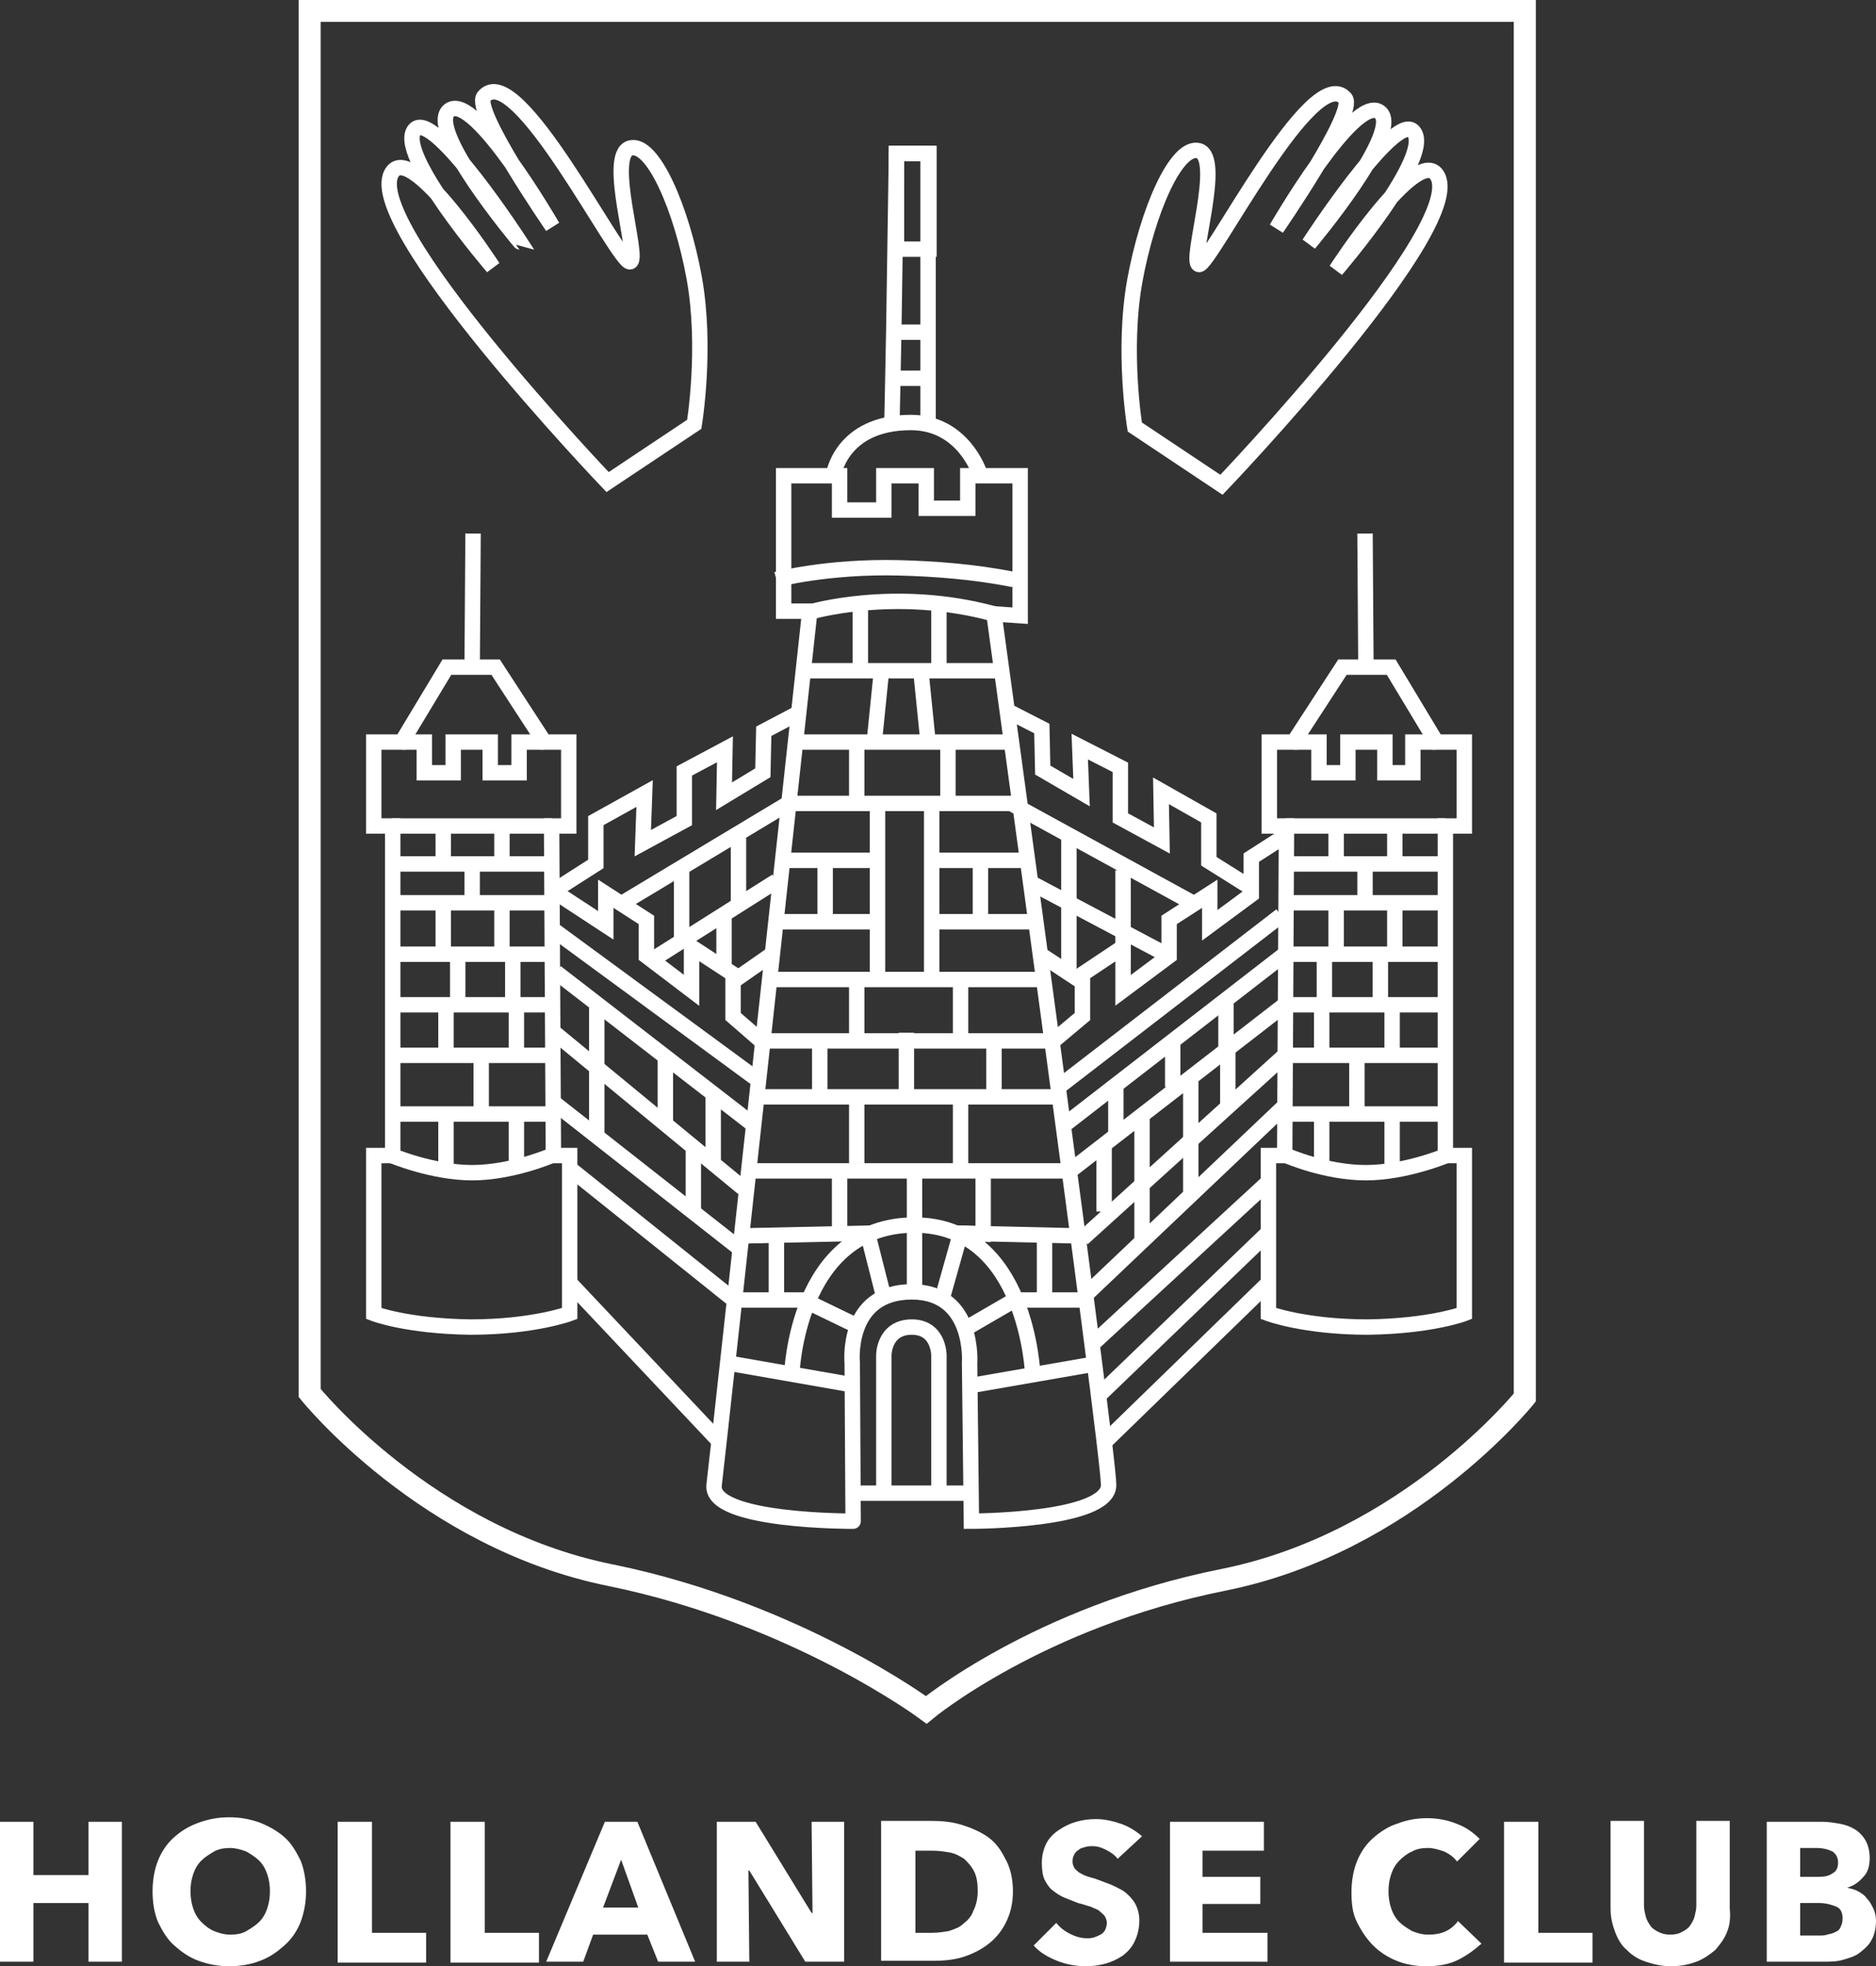 <?xml version="1.0" encoding="utf-8"?>
<!-- Generator: Adobe Illustrator 27.8.0, SVG Export Plug-In . SVG Version: 6.00 Build 0)  -->
<svg version="1.1" id="Laag_1" xmlns="http://www.w3.org/2000/svg" xmlns:xlink="http://www.w3.org/1999/xlink" x="0px" y="0px"
	 viewBox="0 0 207.8 217.8" style="enable-background:new 0 0 207.8 217.8;" xml:space="preserve">
<rect x="0" y="0" width="207.8" height="217.8" fill="#333333" stroke="none"/>
<style type="text/css">
	.st0{fill:#FFFFFF;}
	.st1{fill:none;stroke:#FFFFFF;stroke-width:2.443;stroke-miterlimit:10;}
	.st2{fill:none;stroke:#FFFFFF;stroke-width:1.706;stroke-miterlimit:10;}
</style>
<g>
	<path class="st0" d="M9.8,217.3v-6.5H3.7v6.5H0v-15.5h3.7v5.9h6.1v-5.9h3.7v15.5H9.8z"/>
	<path class="st0" d="M33.9,209.5c0,1.2-0.2,2.3-0.6,3.4c-0.4,1-1,1.9-1.8,2.6c-0.8,0.7-1.6,1.3-2.7,1.7c-1,0.4-2.2,0.6-3.4,0.6
		c-1.2,0-2.3-0.2-3.4-0.6s-1.9-1-2.7-1.7c-0.8-0.7-1.3-1.6-1.8-2.6c-0.4-1-0.6-2.1-0.6-3.4c0-1.2,0.2-2.4,0.6-3.4
		c0.4-1,1-1.9,1.8-2.6c0.8-0.7,1.6-1.2,2.7-1.6s2.2-0.6,3.4-0.6c1.2,0,2.3,0.2,3.4,0.6c1,0.4,1.9,0.9,2.7,1.6
		c0.8,0.7,1.3,1.6,1.8,2.6C33.7,207.1,33.9,208.3,33.9,209.5z M29.9,209.5c0-0.7-0.1-1.3-0.3-1.9c-0.2-0.6-0.5-1.1-0.9-1.5
		c-0.4-0.4-0.9-0.7-1.4-1c-0.5-0.2-1.2-0.4-1.8-0.4s-1.3,0.1-1.8,0.4s-1,0.6-1.4,1c-0.4,0.4-0.7,0.9-0.9,1.5
		c-0.2,0.6-0.3,1.2-0.3,1.9c0,0.7,0.1,1.3,0.3,1.9s0.5,1.1,0.9,1.5s0.9,0.8,1.4,1s1.1,0.4,1.8,0.4s1.3-0.1,1.8-0.4s1-0.6,1.4-1
		c0.4-0.4,0.7-0.9,0.9-1.5S29.9,210.2,29.9,209.5z"/>
	<path class="st0" d="M37.4,217.3v-15.5h3.8v12.3h6v3.3H37.4z"/>
	<path class="st0" d="M49.9,217.3v-15.5h3.8v12.3h6v3.3H49.9z"/>
	<path class="st0" d="M72.9,217.3l-1.2-3h-6l-1.1,3h-4.1l6.5-15.5h3.6l6.4,15.5H72.9z M68.8,206l-2,5.3h3.9L68.8,206z"/>
	<path class="st0" d="M89.2,217.3L83,207.2h-0.1l0.1,10.1h-3.6v-15.5h4.3l6.2,10.1h0.1l-0.1-10.1h3.6v15.5H89.2z"/>
	<path class="st0" d="M112.2,209.5c0,1.4-0.3,2.5-0.8,3.5c-0.5,1-1.2,1.8-2,2.4c-0.8,0.6-1.8,1.1-2.8,1.4c-1,0.3-2.1,0.4-3.2,0.4
		h-5.8v-15.5h5.6c1.1,0,2.2,0.1,3.2,0.4s2,0.7,2.9,1.3s1.5,1.4,2,2.4C111.9,206.8,112.2,208.1,112.2,209.5z M108.3,209.5
		c0-0.9-0.1-1.6-0.4-2.2c-0.3-0.6-0.7-1-1.1-1.4c-0.5-0.3-1-0.6-1.6-0.7c-0.6-0.1-1.2-0.2-1.9-0.2h-1.9v9.1h1.8
		c0.7,0,1.3-0.1,1.9-0.2c0.6-0.2,1.2-0.4,1.6-0.8c0.5-0.4,0.9-0.8,1.1-1.4C108.1,211.1,108.3,210.4,108.3,209.5z"/>
	<path class="st0" d="M123.8,205.9c-0.3-0.4-0.7-0.7-1.3-1s-1-0.4-1.5-0.4c-0.2,0-0.5,0-0.8,0.1s-0.5,0.1-0.7,0.3
		c-0.2,0.1-0.4,0.3-0.5,0.5c-0.1,0.2-0.2,0.4-0.2,0.8c0,0.3,0.1,0.5,0.2,0.7c0.1,0.2,0.3,0.3,0.5,0.5c0.2,0.1,0.5,0.3,0.8,0.4
		s0.6,0.2,1,0.3c0.5,0.2,1.1,0.4,1.6,0.6s1.1,0.5,1.6,0.8c0.5,0.4,0.9,0.8,1.2,1.3c0.3,0.5,0.5,1.2,0.5,1.9c0,0.9-0.2,1.7-0.5,2.3
		c-0.3,0.7-0.8,1.2-1.3,1.6c-0.6,0.4-1.2,0.7-1.9,0.9c-0.7,0.2-1.5,0.3-2.2,0.3c-1.1,0-2.2-0.2-3.2-0.6c-1-0.4-1.9-0.9-2.6-1.7
		l2.5-2.5c0.4,0.5,0.9,0.9,1.5,1.2c0.6,0.3,1.2,0.5,1.9,0.5c0.3,0,0.5,0,0.8-0.1s0.5-0.2,0.7-0.3c0.2-0.1,0.4-0.3,0.5-0.5
		c0.1-0.2,0.2-0.5,0.2-0.8c0-0.3-0.1-0.5-0.2-0.7c-0.1-0.2-0.4-0.4-0.6-0.6s-0.6-0.3-1-0.5c-0.4-0.1-0.9-0.3-1.4-0.4
		c-0.5-0.2-1-0.4-1.5-0.6c-0.5-0.2-0.9-0.5-1.3-0.8c-0.4-0.3-0.7-0.8-0.9-1.2s-0.3-1.1-0.3-1.8c0-0.9,0.2-1.6,0.5-2.2
		s0.8-1.1,1.4-1.5c0.6-0.4,1.2-0.7,1.9-0.9c0.7-0.2,1.4-0.3,2.2-0.3c0.9,0,1.8,0.2,2.7,0.5s1.7,0.8,2.4,1.4L123.8,205.9z"/>
	<path class="st0" d="M129.6,217.3v-15.5H140v3.2h-6.8v2.9h6.4v3h-6.4v3.2h7.2v3.2H129.6z"/>
	<path class="st0" d="M161.5,217.1c-1,0.5-2.2,0.7-3.5,0.7c-1.2,0-2.3-0.2-3.3-0.6c-1-0.4-1.9-1-2.6-1.7s-1.3-1.6-1.8-2.6
		s-0.6-2.1-0.6-3.3c0-1.2,0.2-2.4,0.6-3.4s1-1.9,1.8-2.6c0.8-0.7,1.7-1.3,2.7-1.6c1-0.4,2.1-0.6,3.3-0.6c1.1,0,2.2,0.2,3.2,0.6
		c1.1,0.4,1.9,1,2.6,1.7l-2.5,2.5c-0.4-0.5-0.8-0.8-1.4-1.1c-0.6-0.2-1.2-0.4-1.8-0.4c-0.7,0-1.3,0.1-1.8,0.4c-0.5,0.2-1,0.6-1.4,1
		s-0.7,0.9-0.9,1.5c-0.2,0.6-0.3,1.2-0.3,1.9c0,0.7,0.1,1.3,0.3,1.9c0.2,0.6,0.5,1.1,0.9,1.5c0.4,0.4,0.9,0.7,1.4,1
		c0.5,0.2,1.1,0.4,1.8,0.4c0.7,0,1.4-0.1,2-0.4c0.6-0.3,1-0.7,1.3-1.1l2.6,2.5C163.3,216,162.5,216.6,161.5,217.1z"/>
	<path class="st0" d="M166.6,217.3v-15.5h3.8v12.3h6v3.3H166.6z"/>
	<path class="st0" d="M191.3,214c-0.3,0.8-0.8,1.4-1.3,2c-0.6,0.5-1.3,1-2.1,1.3c-0.8,0.3-1.7,0.5-2.8,0.5c-1,0-1.9-0.2-2.8-0.5
		s-1.5-0.7-2.1-1.3c-0.6-0.5-1-1.2-1.3-2c-0.3-0.8-0.5-1.6-0.5-2.6v-9.7h3.7v9.4c0,0.4,0.1,0.8,0.2,1.2s0.3,0.7,0.5,1
		s0.5,0.5,0.9,0.7c0.4,0.2,0.8,0.3,1.3,0.3c0.5,0,1-0.1,1.3-0.3c0.4-0.2,0.7-0.4,0.9-0.7c0.2-0.3,0.4-0.6,0.5-1
		c0.1-0.4,0.2-0.8,0.2-1.2v-9.4h3.7v9.7C191.7,212.4,191.6,213.3,191.3,214z"/>
	<path class="st0" d="M207.8,212.8c0,0.8-0.2,1.6-0.5,2.1c-0.3,0.6-0.8,1-1.3,1.4s-1.2,0.6-1.9,0.8c-0.7,0.2-1.4,0.2-2.2,0.2h-6.2
		v-15.5h6.2c0.6,0,1.2,0.1,1.8,0.2c0.6,0.1,1.2,0.3,1.7,0.6c0.5,0.3,0.9,0.7,1.2,1.2s0.5,1.2,0.5,2c0,0.9-0.2,1.6-0.7,2.1
		c-0.5,0.6-1.1,1-1.8,1.2v0c0.4,0.1,0.9,0.2,1.2,0.4c0.4,0.2,0.7,0.4,1,0.8c0.3,0.3,0.5,0.7,0.7,1.1S207.8,212.3,207.8,212.8z
		 M203.6,206.3c0-0.5-0.2-0.9-0.6-1.2c-0.4-0.2-1-0.4-1.8-0.4h-1.8v3.2h2c0.7,0,1.2-0.1,1.6-0.4
		C203.4,207.3,203.6,206.9,203.6,206.3z M204.1,212.5c0-0.6-0.2-1.1-0.7-1.3c-0.5-0.2-1.1-0.4-1.9-0.4h-2.1v3.6h2.1
		c0.3,0,0.6,0,0.9-0.1c0.3-0.1,0.6-0.1,0.9-0.3c0.3-0.1,0.5-0.3,0.6-0.6C204,213.2,204.1,212.9,204.1,212.5z"/>
</g>
<g>
	<g>
		<path class="st1" d="M135.5,175c-20.5,4.1-32.9,14.4-32.9,14.4l0,0c0,0-14.4-10.7-34.9-14.9c-20.5-4.1-33.4-20.2-33.4-20.2V1.2
			l134.6,0l0,0v153.6C168.9,154.8,156,170.9,135.5,175"/>
	</g>
	<path class="st2" d="M79.1,164.5c0.5-4.1,10.6-96.8,10.6-96.8h-2.9V52.7H93v3.8h4.9v-3.8h4.7v3.6h4.6v-3.6h5.8v15.5l-2.9-0.2
		c0,0,12.7,92.5,12.7,96.5c0,4-15.2,4-15.2,4l-0.2-17.5c0,0,0.6-7.9-6.4-7.9c-7.4,0-6.6,7.9-6.6,7.9l0.1,17.5
		C94.6,168.5,78.6,168.6,79.1,164.5z"/>
	<line class="st2" x1="81.3" y1="151.1" x2="95" y2="153.5"/>
	<line class="st2" x1="107.4" y1="153.5" x2="121.2" y2="151.1"/>
	<path class="st2" d="M87.7,152.3c0,0,0.5-16.6,13.6-16.6c12.5,0,13.1,16.6,13.1,16.6"/>
	<polyline class="st2" points="120.7,144 112.4,144 107.4,146.9 	"/>
	<polyline class="st2" points="82.3,136.9 96.1,136.6 97.9,143.7 	"/>
	<line class="st2" x1="106.4" y1="136.6" x2="119.4" y2="136.9"/>
	<line class="st2" x1="86" y1="136.9" x2="86" y2="144"/>
	<line class="st2" x1="94.9" y1="165.4" x2="107.6" y2="165.4"/>
	<line class="st2" x1="82.9" y1="129.7" x2="118.4" y2="129.7"/>
	<line class="st2" x1="83.8" y1="121.5" x2="117.3" y2="121.5"/>
	<polyline class="st2" points="68.5,100.3 87.3,89 112,89 131.9,99.9 	"/>
	<line class="st2" x1="116.2" y1="115.3" x2="84.5" y2="115.3"/>
	<line class="st2" x1="86" y1="108.5" x2="115.6" y2="108.5"/>
	<line class="st2" x1="88.1" y1="82.2" x2="112" y2="82.2"/>
	<line class="st2" x1="89" y1="74.3" x2="111" y2="74.3"/>
	<line class="st2" x1="86.7" y1="95.3" x2="97.9" y2="95.3"/>
	<line class="st2" x1="103.2" y1="95.3" x2="113.8" y2="95.3"/>
	<line class="st2" x1="86" y1="102.1" x2="96.8" y2="102.1"/>
	<line class="st2" x1="103.2" y1="102.1" x2="114.3" y2="102.1"/>
	<line class="st2" x1="102" y1="74.3" x2="102.8" y2="82.2"/>
	<line class="st2" x1="97.6" y1="74.7" x2="96.8" y2="82.6"/>
	<line class="st2" x1="94.9" y1="82.2" x2="94.9" y2="89"/>
	<line class="st2" x1="105" y1="82.2" x2="105" y2="89"/>
	<line class="st2" x1="97.2" y1="89" x2="97.2" y2="108.5"/>
	<line class="st2" x1="103.2" y1="89" x2="103.2" y2="108.5"/>
	<line class="st2" x1="91.4" y1="95.3" x2="91.4" y2="102.1"/>
	<line class="st2" x1="108.6" y1="95.3" x2="108.6" y2="102.1"/>
	<line class="st2" x1="94.9" y1="108.4" x2="94.9" y2="115.2"/>
	<line class="st2" x1="106.4" y1="108.4" x2="106.4" y2="115.2"/>
	<line class="st2" x1="94.9" y1="122.1" x2="94.9" y2="128.9"/>
	<line class="st2" x1="106.4" y1="122.2" x2="106.4" y2="129"/>
	<line class="st2" x1="90.8" y1="115.3" x2="90.8" y2="122.1"/>
	<line class="st2" x1="100.4" y1="114.4" x2="100.4" y2="121.2"/>
	<line class="st2" x1="110.1" y1="115.1" x2="110.1" y2="121.9"/>
	<line class="st2" x1="93" y1="129.8" x2="93" y2="136.6"/>
	<polyline class="st2" points="101.3,129.1 101.3,135.9 101.3,143 	"/>
	<polyline class="st2" points="108.9,129.9 108.9,136.7 106.4,136.6 104.4,143.7 	"/>
	<line class="st2" x1="115.7" y1="136.9" x2="115.7" y2="144"/>
	<line class="st2" x1="95.3" y1="67.1" x2="95.3" y2="73.9"/>
	<line class="st2" x1="104" y1="67.1" x2="104" y2="73.9"/>
	<path class="st2" d="M89.7,67.8c0,0,9.4-2.8,20.4,0.2"/>
	<path class="st2" d="M86,64.2c0,0,5.6-1.5,13.6-1.3c3.8,0.1,8.2,0.4,12.7,1.3"/>
	<path class="st2" d="M92.3,52.7c0,0,0.8-5.9,8.6-5.9c5.8,0,7.6,5.6,7.6,5.6"/>
	<polyline class="st2" points="98.8,46.7 98.9,41.9 99,36.8 99.3,17 102.8,17 102.8,36.8 102.8,41.9 102.8,47 	"/>
	<rect x="99.3" y="17" class="st2" width="3.6" height="10.6"/>
	<line class="st2" x1="99" y1="36.8" x2="102.8" y2="36.8"/>
	<line class="st2" x1="98.9" y1="41.9" x2="102.8" y2="41.9"/>
	<path class="st2" d="M97.9,165.4v-15.3c0,0,0-3.1,3.1-3.1c3,0,3,3.1,3,3.1v15.3"/>
	<g>
		<path class="st2" d="M41.4,145.5V128h2.1V91.5h-2.1v-9.3h3.1l5-8.3h5.4l5.4,8.3l2.7,0v9.3h-1.9l0.2,36.5h1.8v17.5
			c0,0-4,1.5-11,1.5C45,146.9,41.4,145.5,41.4,145.5z"/>
		<polyline class="st2" points="44.5,82.2 47,82.2 47,85.6 50.2,85.6 50.2,82.2 54.3,82.2 54.3,85.6 57.5,85.6 57.5,82.2 60.3,82.2 
					"/>
		<line class="st2" x1="52.4" y1="59.1" x2="52.3" y2="73.9"/>
		<line class="st2" x1="43.4" y1="91.5" x2="61.1" y2="91.5"/>
		<line class="st2" x1="43.4" y1="95.7" x2="61.2" y2="95.7"/>
		<line class="st2" x1="43.5" y1="100" x2="61.3" y2="100"/>
		<line class="st2" x1="43.5" y1="105.7" x2="61.3" y2="105.7"/>
		<line class="st2" x1="43.5" y1="111.3" x2="61.3" y2="111.3"/>
		<line class="st2" x1="43.5" y1="116.9" x2="61.3" y2="116.9"/>
		<line class="st2" x1="43.5" y1="123.4" x2="61.3" y2="123.4"/>
		<path class="st2" d="M43.4,128c0,0,4.5,1.9,8.9,1.9s8.8-1.9,8.8-1.9"/>
		<line class="st2" x1="49.1" y1="91.5" x2="49.1" y2="95.3"/>
		<line class="st2" x1="55.6" y1="90.9" x2="55.6" y2="95.3"/>
		<line class="st2" x1="52.3" y1="95.7" x2="52.3" y2="100.5"/>
		<line class="st2" x1="49.1" y1="100.2" x2="49.1" y2="105.7"/>
		<line class="st2" x1="55.6" y1="100" x2="55.6" y2="105.5"/>
		<line class="st2" x1="50.7" y1="105.7" x2="50.7" y2="111.2"/>
		<line class="st2" x1="56.8" y1="106.3" x2="56.8" y2="111.8"/>
		<line class="st2" x1="49.4" y1="111.8" x2="49.4" y2="117.3"/>
		<line class="st2" x1="57.2" y1="111.2" x2="57.2" y2="116.7"/>
		<line class="st2" x1="53.3" y1="117.4" x2="53.3" y2="122.9"/>
		<line class="st2" x1="49.4" y1="124" x2="49.4" y2="129.5"/>
		<line class="st2" x1="57.2" y1="122.8" x2="57.2" y2="129.3"/>
	</g>
	<g>
		<path class="st2" d="M162.2,145.5V128h-2.1V91.5h2.1v-9.3h-3.1l-5-8.3h-5.4l-5.4,8.3l-2.7,0v9.3h1.9l-0.2,36.5h-1.8v17.5
			c0,0,4,1.5,11,1.5C158.6,146.9,162.2,145.5,162.2,145.5z"/>
		<polyline class="st2" points="159.1,82.2 156.5,82.2 156.5,85.6 153.4,85.6 153.4,82.2 149.3,82.2 149.3,85.6 146.1,85.6 
			146.1,82.2 143.3,82.2 		"/>
		<line class="st2" x1="151.2" y1="59.1" x2="151.3" y2="73.9"/>
		<line class="st2" x1="160.1" y1="91.5" x2="142.4" y2="91.5"/>
		<line class="st2" x1="160.1" y1="95.7" x2="142.4" y2="95.7"/>
		<line class="st2" x1="160" y1="100" x2="142.3" y2="100"/>
		<line class="st2" x1="160" y1="105.7" x2="142.3" y2="105.7"/>
		<line class="st2" x1="160" y1="111.3" x2="142.3" y2="111.3"/>
		<line class="st2" x1="160" y1="116.9" x2="142.3" y2="116.9"/>
		<line class="st2" x1="160" y1="123.4" x2="142.3" y2="123.4"/>
		<path class="st2" d="M160.2,128c0,0-4.5,1.9-8.9,1.9c-4.5,0-8.8-1.9-8.8-1.9"/>
		<line class="st2" x1="154.5" y1="91.5" x2="154.5" y2="95.3"/>
		<line class="st2" x1="148" y1="90.9" x2="148" y2="95.7"/>
		<line class="st2" x1="151.2" y1="95.7" x2="151.2" y2="100.5"/>
		<line class="st2" x1="154.5" y1="100.2" x2="154.5" y2="105.7"/>
		<line class="st2" x1="148" y1="100" x2="148" y2="105.5"/>
		<line class="st2" x1="152.9" y1="105.7" x2="152.9" y2="111.2"/>
		<line class="st2" x1="146.7" y1="106.3" x2="146.7" y2="111.8"/>
		<line class="st2" x1="154.2" y1="111.8" x2="154.2" y2="117.3"/>
		<line class="st2" x1="146.4" y1="111.2" x2="146.4" y2="116.7"/>
		<line class="st2" x1="150.3" y1="117.4" x2="150.3" y2="122.9"/>
		<line class="st2" x1="154.2" y1="124" x2="154.2" y2="129.5"/>
		<line class="st2" x1="146.4" y1="122.8" x2="146.4" y2="129"/>
	</g>
	<line class="st2" x1="122.3" y1="159.8" x2="140.4" y2="142.2"/>
	<line class="st2" x1="121.8" y1="154.5" x2="140.4" y2="136.6"/>
	<line class="st2" x1="121.2" y1="148.7" x2="140.4" y2="131"/>
	<line class="st2" x1="120.3" y1="143.4" x2="142.3" y2="122.5"/>
	<line class="st2" x1="119.9" y1="137.2" x2="142.3" y2="116.9"/>
	<line class="st2" x1="118.4" y1="129.8" x2="142.3" y2="111.3"/>
	<line class="st2" x1="117.9" y1="124.6" x2="142.3" y2="105.7"/>
	<line class="st2" x1="117" y1="120.6" x2="141.9" y2="101.4"/>
	<line class="st2" x1="122.3" y1="127" x2="122.3" y2="134.2"/>
	<line class="st2" x1="126.5" y1="123.8" x2="126.5" y2="137.7"/>
	<line class="st2" x1="131.9" y1="119.4" x2="131.9" y2="132.1"/>
	<line class="st2" x1="136" y1="116" x2="136" y2="122.8"/>
	<line class="st2" x1="123.6" y1="120.4" x2="123.6" y2="125.5"/>
	<line class="st2" x1="129.9" y1="115.3" x2="129.9" y2="120.4"/>
	<line class="st2" x1="135.8" y1="110.6" x2="135.8" y2="116.7"/>
	<polyline class="st2" points="116.8,115.2 119.9,112.6 119.9,107.9 124.4,104.9 124.4,109.7 129.5,105.9 129.5,101.9 134,99 
		134,102.5 138.6,99.1 138.6,95 142.5,92.5 	"/>
	<polyline class="st2" points="61.3,98.7 66,95.7 66,90.9 71.4,87.9 71.2,93.4 75.8,90.9 75.8,85.4 80.3,83 80.2,88.2 84.5,85.6 
		84.6,81 88.4,79 	"/>
	<line class="st2" x1="61.6" y1="107.7" x2="83.2" y2="124.4"/>
	<line class="st2" x1="61.3" y1="114.3" x2="82.3" y2="131.6"/>
	<line class="st2" x1="61.3" y1="122.1" x2="81.8" y2="138.2"/>
	<polyline class="st2" points="63.2,129.5 81.3,144 81.3,144 89,144 95,146.9 	"/>
	<line class="st2" x1="63.2" y1="142.2" x2="79.8" y2="159.8"/>
	<line class="st2" x1="73.7" y1="116.9" x2="73.7" y2="124.6"/>
	<line class="st2" x1="79" y1="121" x2="79" y2="129.1"/>
	<polyline class="st2" points="66.1,126.1 66.1,118.3 66.1,111 	"/>
	<line class="st2" x1="76.8" y1="127" x2="76.8" y2="134.2"/>
	<line class="st2" x1="72.4" y1="106.2" x2="86" y2="97.6"/>
	<line class="st2" x1="81.2" y1="108.7" x2="85.5" y2="105.7"/>
	<line class="st2" x1="114.4" y1="97.9" x2="129.5" y2="105.9"/>
	<line class="st2" x1="115.2" y1="105.7" x2="119.9" y2="108.8"/>
	<line class="st2" x1="75.5" y1="95.7" x2="75.5" y2="104.1"/>
	<line class="st2" x1="81.8" y1="92.4" x2="81.8" y2="100.3"/>
	<line class="st2" x1="80.2" y1="101.7" x2="80.2" y2="107.1"/>
	<line class="st2" x1="118.4" y1="92.2" x2="118.4" y2="107.3"/>
	<line class="st2" x1="124.4" y1="96.4" x2="124.4" y2="106.4"/>
	<path class="st2" d="M67.3,53.4c0,0-27.8-29.1-23.8-34.4c2.3-3,11.1,10.6,11.1,10.6S43.5,16.7,46,14.3c2.2-2,11.6,12.5,11.6,12.5
		S47,14.2,49.8,12.2c2.8-2,11.4,12.9,11.4,12.9s-8.9-12.9-7.6-14.4C57.2,6.4,68.6,29.4,69.8,29c1.1-0.3-2.7-11.8,0-12.6
		c2.5-0.7,5.7,6.7,7.1,14.4c1.4,7.8,0,16.2,0,16.2L67.3,53.4z"/>
	<path class="st2" d="M135.3,53.7c0,0,27.8-29.1,23.8-34.4c-2.3-3-11.1,10.6-11.1,10.6s11.1-12.9,8.5-15.4C154.4,12.5,145,27,145,27
		s10.6-12.6,7.8-14.6c-2.8-2-11.4,12.9-11.4,12.9s8.9-12.9,7.6-14.4c-3.6-4.2-15.1,18.7-16.2,18.4c-1.1-0.3,2.7-11.8,0-12.6
		c-2.5-0.7-5.7,6.7-7.1,14.4c-1.4,7.8,0,16.2,0,16.2L135.3,53.7z"/>
	<polyline class="st2" points="138.2,98.1 133.9,95.4 133.9,90.6 128.6,87.6 128.7,93.1 124.1,90.6 124.1,85 119.6,82.7 119.8,87.8 
		115.5,85.3 115.4,80.7 111.5,78.7 	"/>
	<polyline class="st2" points="84.2,115.2 81.2,112.6 81.2,107.9 76.6,104.9 76.6,109.7 71.6,105.9 71.6,101.9 67.1,99 67.1,102.5 
		61.3,98.7 	"/>
	<line class="st2" x1="84.2" y1="119.8" x2="60.9" y2="102.7"/>
</g>
</svg>
